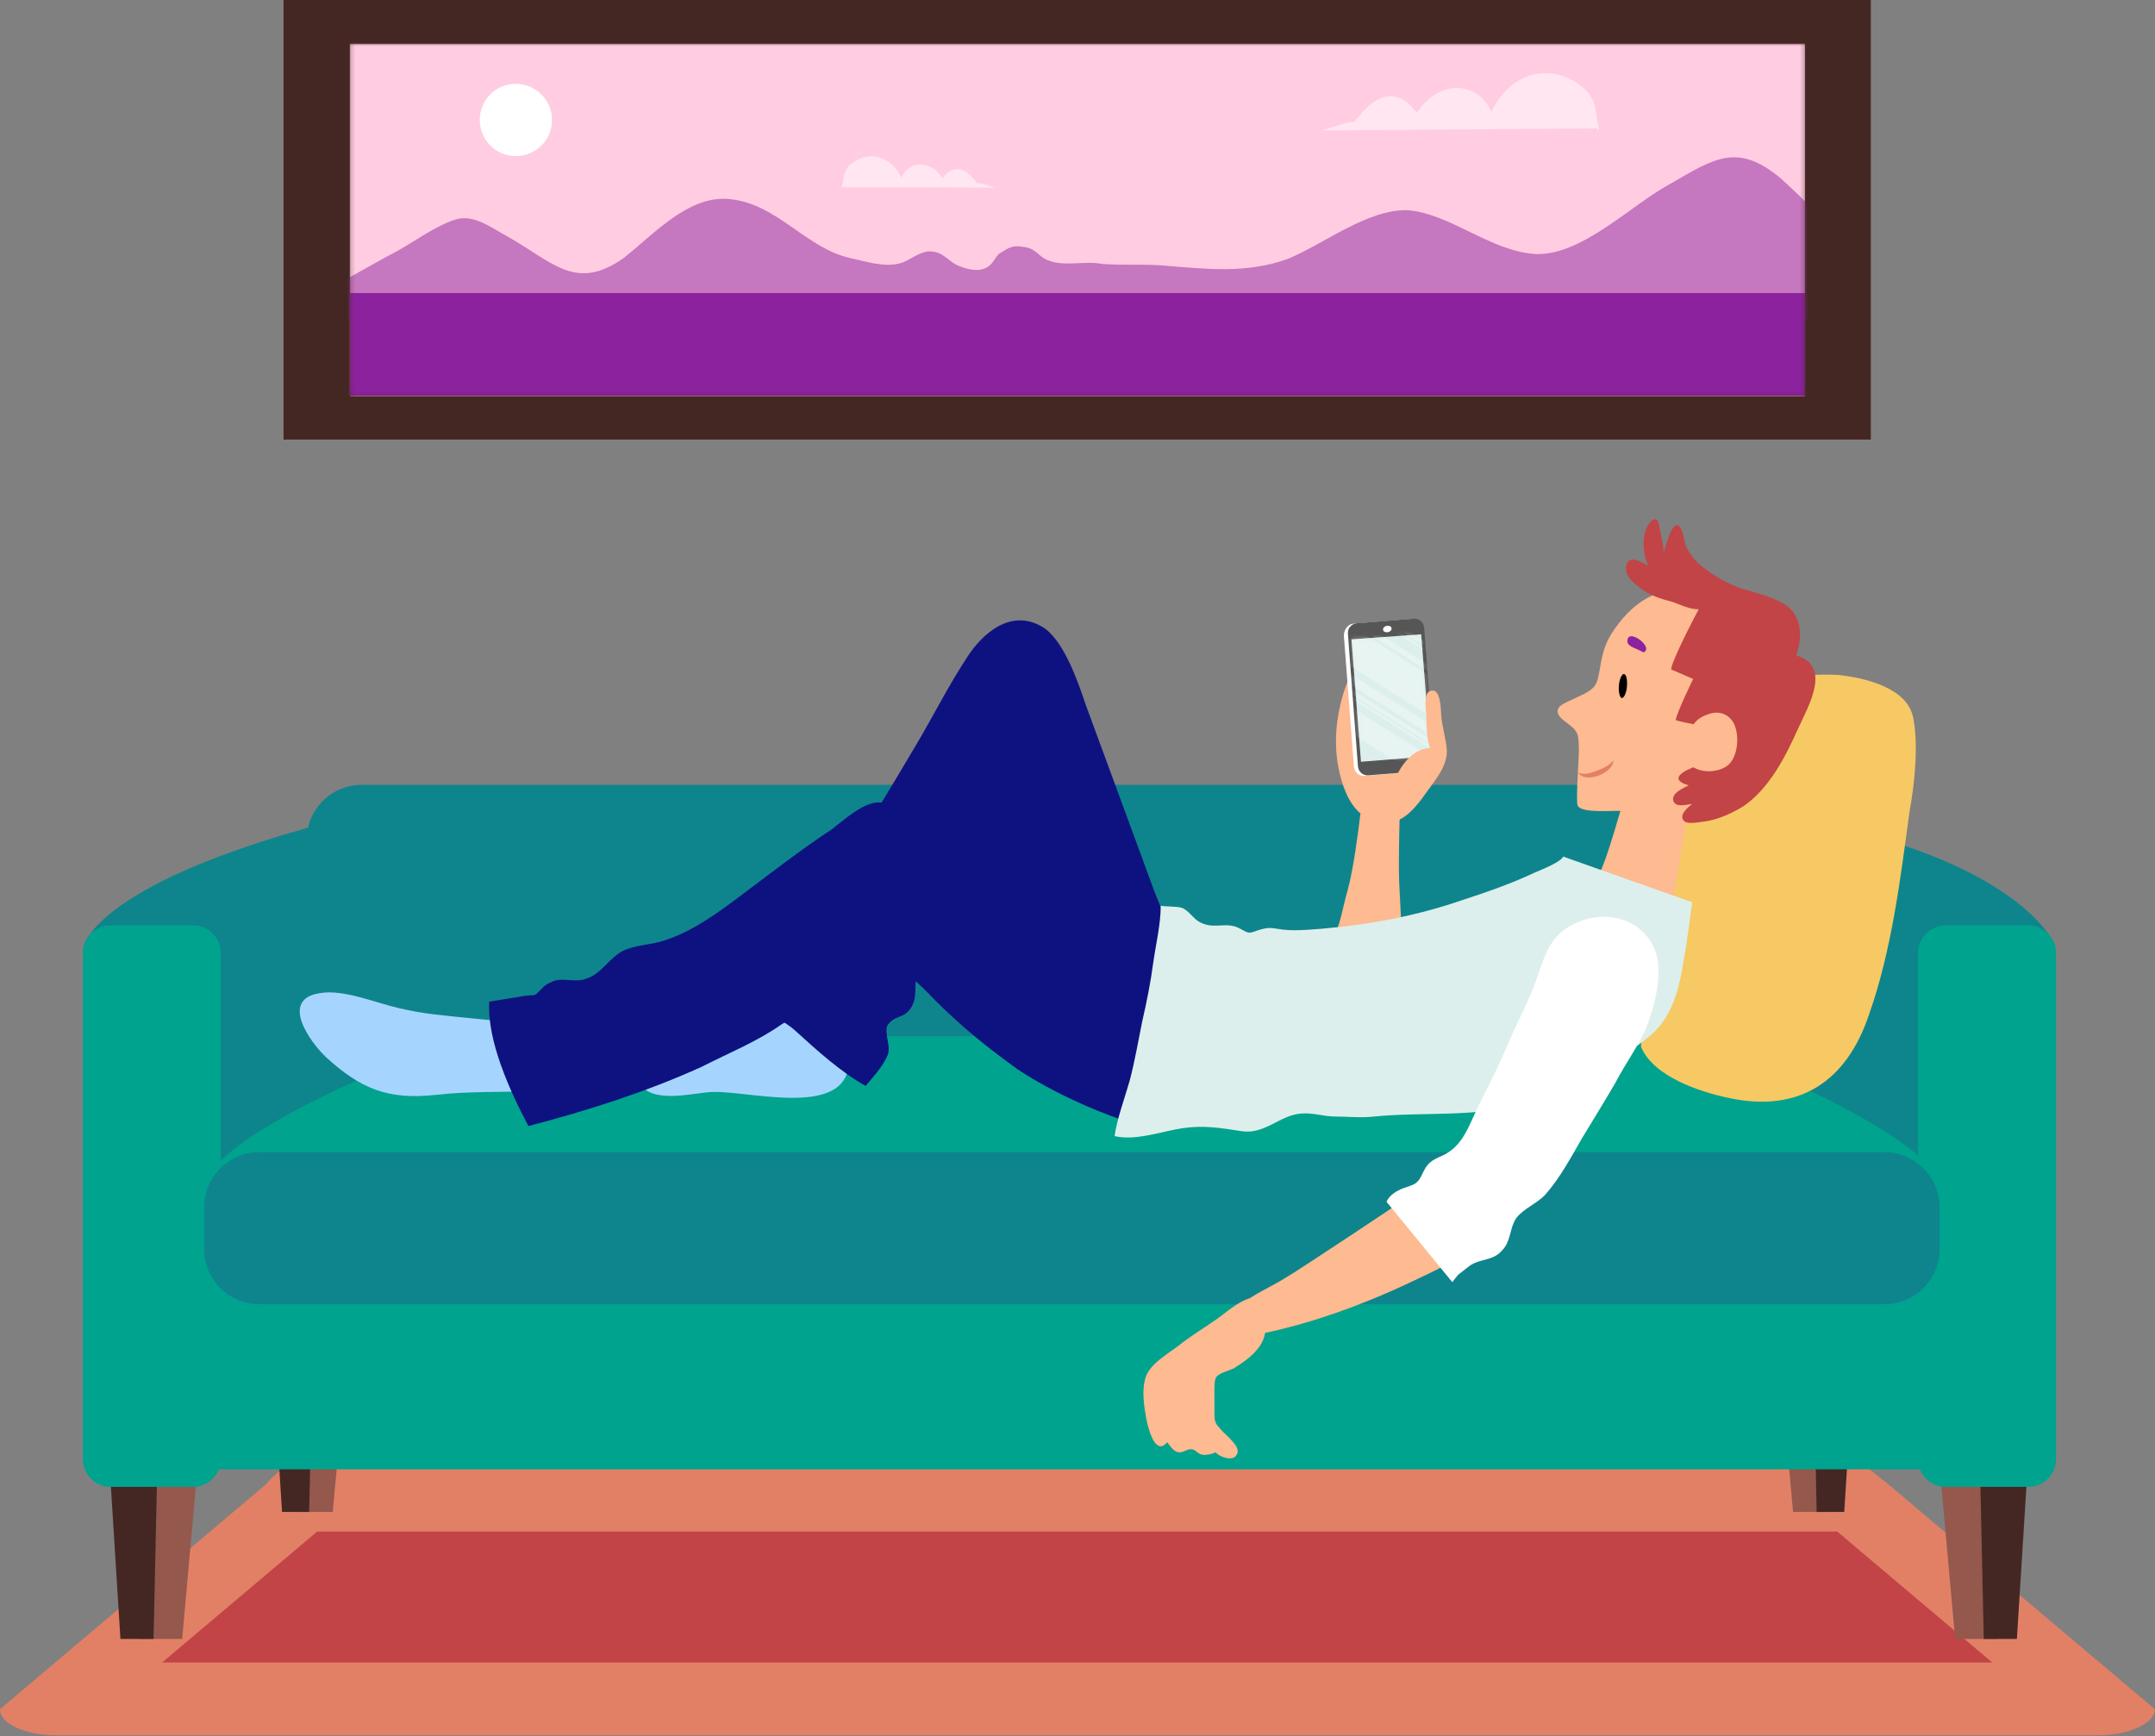 <svg width="494" height="398" fill="none" xmlns="http://www.w3.org/2000/svg"><rect width="100%" height="100%" fill="#808080" stroke="none"/><path d="M428.86 0H64.996v100.773H428.86V0Z" fill="#442723"/><mask id="a" style="mask-type:luminance" maskUnits="userSpaceOnUse" x="80" y="10" width="334" height="81"><path d="M413.791 10.008H80.182v80.871H413.791V10.008Z" fill="#fff"/></mask><g mask="url(#a)"><path d="M413.79 10.008H80.181v80.871H413.79V10.008Z" fill="#FFCCE1"/><path opacity=".5" d="M72.704 67.182c0 .805 14.61-7.708 16.91-8.858 4.601-2.301 10.008-6.557 14.955-8.053 4.256-1.15 8.053 1.956 12.309 4.256 10.008 5.752 15.3 12.309 26.114 4.601 6.902-5.407 14.954-14.61 24.503-13.459 10.698 1.15 17.255 11.159 27.264 13.459 3.796.805 8.052 2.301 11.848 1.15 2.301-.805 3.797-2.301 6.097-2.646 3.451 0 3.797 1.496 6.558 3.106 1.955.805 3.106 1.15 4.946 1.15 3.451-.345 3.451-2.646 4.947-3.796 1.955-1.15 2.646-1.956 5.407-1.496 3.106.345 3.451 2.301 5.751 3.106 3.797 1.496 8.398 0 12.309.805 4.602.345 9.203 0 13.805.345 10.008.805 19.211 1.956 28.759-1.496 8.398-3.451 18.406-11.504 27.609-11.159 9.548.805 18.751 9.203 28.76 10.008 10.698.805 22.202-11.159 31.405-16.105 10.008-5.752 15.3-9.548 25.308-1.15 3.797 3.451 8.858 8.053 10.699 12.309 1.955 4.947 3.106 12.654 3.106 17.601-13.805 4.602-29.565 6.097-44.06 6.097-25.653 0-50.961.805-76.73 1.496-18.406.345-36.812-.345-55.218-1.15-17.6-.805-35.661 1.496-53.262 1.496-27.264 0-53.723 1.495-80.872-1.15-7.707-.805-15.76-2.301-23.352-3.451-3.106-.345-13.459-1.496-14.61-2.646l-1.265-4.371Z" fill="#8D229F"/><path d="M413.79 67.182H80.181v23.583H413.79V67.182Z" fill="#8D229F"/><path d="M126.541 27.494c0 4.601-3.681 8.283-8.282 8.283-4.602 0-8.283-3.681-8.283-8.283s3.681-8.283 8.283-8.283c4.486 0 8.282 3.681 8.282 8.283Z" fill="#fff"/><path d="M302.433 29.909c1.496 0 6.557-2.301 8.053-1.956 5.176-7.132 10.008-7.707 14.149-2.301h.345c4.257-6.902 13.46-7.707 16.911 0 3.451-7.707 11.504-11.504 19.211-6.902 3.451 2.301 4.602 4.256 4.947 8.053 0 .805 1.15 4.256 0 2.646l-63.616.46ZM228.465 43.024c-.805 0-3.566-1.265-4.487-1.035-2.876-3.911-5.521-4.256-7.822-1.265h-.23c-2.301-3.796-7.363-4.256-9.318 0-1.956-4.256-6.327-6.327-10.584-3.796-1.955 1.266-2.531 2.301-2.761 4.487 0 .46-.69 2.301 0 1.496l35.202.115Z" fill="#fff" opacity=".5"/></g><path d="M493.971 391.818c0 3.221-5.866 5.982-12.999 5.982H12.999C5.752 397.8 0 395.154 0 391.818l60.97-51.537c2.531-2.991 5.867-5.982 12.999-5.982H419.887c7.248 0 8.168 2.416 13 5.982l61.084 51.537Z" fill="#E28066"/><path d="m37.158 381.12 35.547-30.025H421.154L456.7 381.12H37.158Z" fill="#C24446"/><path d="M416.207 275.515c0 7.017-5.637 12.654-12.655 12.654H82.943c-7.017 0-12.654-5.637-12.654-12.654v-82.942c0-7.018 5.637-12.655 12.654-12.655H403.437c7.018 0 12.655 5.637 12.655 12.655v82.942h.115Z" fill="#0E858C"/><path d="M79.95 187.281C21.511 201.89 19.21 216.96 19.21 216.96l5.982 93.181 54.873 7.592V187.281h-.115ZM410.456 187.281c53.377 9.778 60.624 29.449 60.624 29.449l-5.636 93.411-54.873 7.592V187.281h-.115Z" fill="#0E858C"/><path d="M444.619 276.665c0 12.309-5.637 22.317-12.654 22.317H59.474c-7.017 0-12.654-10.008-12.654-22.317v-4.141c0-12.309 56.369-34.972 63.386-34.972h271.144c7.017 0 63.385 22.663 63.385 34.972v4.141h-.115Z" fill="#00A38E"/><path d="M76.271 346.608h-8.053l-.46-34.741h11.734l-3.221 34.741Z" fill="#94584D"/><path d="M70.864 346.608H64.652l-2.186-34.741h9.203l-.805 34.741Z" fill="#442723"/><path d="M411.03 346.608h8.168l.46-34.741h-11.734l3.106 34.741Z" fill="#94584D"/><path d="M416.438 346.608h6.327l2.186-34.741h-9.203l.69 34.741Z" fill="#442723"/><path d="M41.758 375.712h-9.778l-.69-42.218h14.265l-3.796 42.218Z" fill="#94584D"/><path d="M35.2 375.712h-7.593l-2.646-42.218h11.159l-.92 42.218Z" fill="#442723"/><path d="M448.189 375.712h9.778l.691-42.218h-14.265l3.796 42.218Z" fill="#94584D"/><path d="M454.744 375.712h7.593l2.645-42.218h-11.158l.92 42.218Z" fill="#442723"/><path d="M459.23 324.176c0 7.017-5.636 12.654-12.654 12.654H48.776c-7.017 0-12.654-5.637-12.654-12.654v-21.973c0-7.017 5.637-12.654 12.654-12.654H446.576c7.018 0 12.654 5.637 12.654 12.654v21.973Z" fill="#00A38E"/><path d="M50.617 334.529c0 3.451-2.876 6.327-6.327 6.327H25.309c-3.451 0-6.327-2.876-6.327-6.327V218.456c0-3.451 2.876-6.327 6.327-6.327h18.981c3.451 0 6.327 2.876 6.327 6.327v116.073ZM471.309 334.529c0 3.451-2.876 6.327-6.327 6.327H446c-3.451 0-6.327-2.876-6.327-6.327V218.456c0-3.451 2.876-6.327 6.327-6.327h18.982c3.451 0 6.327 2.876 6.327 6.327v116.073Z" fill="#00A38E"/><path d="M444.619 286.328c0 7.017-5.637 12.654-12.654 12.654H59.474c-7.017 0-12.654-5.637-12.654-12.654v-9.548c0-7.017 5.637-12.654 12.654-12.654H431.965c7.017 0 12.654 5.637 12.654 12.654v9.548Z" fill="#0E858C"/><path d="M376.173 239.968c2.876 6.902 13.574 10.354 20.131 11.734 16.106 3.451 27.034-3.681 32.211-19.326 5.177-14.725 7.132-31.06 9.203-46.245 1.15-6.328 2.071-14.955.92-21.282-1.15-7.133-10.928-9.433-17.255-10.124-11.504-.575-22.088 2.071-30.14 10.584-7.823 8.628-11.504 23.007-12.424 34.281l-2.646 40.378Z" fill="#F6C964"/><path d="M365.821 202.121c2.415-4.832 4.026-10.929 5.636-16.221-1.84-.115-8.742.576-9.778-1.15-.575-1.035.46-12.539.23-13.805-.115-1.84 0-2.875-1.38-4.141-.92-.92-3.336-2.186-3.451-3.566-.23-1.611 2.3-2.301 3.566-2.991 1.38-.69 3.336-1.38 4.486-2.531 1.151-1.035 1.266-2.761 1.611-4.371.575-3.566 1.15-5.982 3.336-9.088 4.831-7.018 11.619-10.814 20.477-8.743 4.831 1.035 10.353 2.991 13.689 6.787 4.372 4.717 5.062 8.743 4.832 14.955-.23 9.778-6.212 18.866-13.92 24.388-2.416 1.726-5.292 3.451-8.168 4.026l-3.911 23.238-17.255-6.787Z" fill="#FEBA90"/><path d="M361.679 177.043c1.611 2.07 7.823-.461 8.168-2.761l-8.168 2.761Z" fill="#FEBA90"/><path d="M361.679 177.043c1.381.805 2.991.115 4.372-.346 1.38-.575 2.876-1.15 3.796-2.415 0 2.991-6.442 5.521-8.168 2.761Z" fill="#E28066"/><path d="M375.598 148.974c-.92-.461-2.761-.921-2.531-2.186.23-2.876 6.212 1.725 3.681 2.761l-1.15-.575Z" fill="#8D229F"/><path d="M372.951 157.371c-.115 1.496-.69 2.646-1.151 2.646-.46 0-.805-1.265-.69-2.876.115-1.495.69-2.646 1.151-2.646.575.115.805 1.381.69 2.876Z" fill="#000"/><path d="M392.278 166.804c-2.531-.575-5.522-.92-8.168-1.725.46-2.186 4.026-9.434 4.026-9.434l-5.061-2.185c.23-2.186 5.176-11.619 6.327-13.805-2.071.115-4.372-1.15-6.212-1.725-2.186-.575-4.487-1.266-6.327-2.531-1.841-1.266-4.717-3.221-4.027-5.867.575-2.416 3.566-.69 5.062.23-1.381-2.531-1.841-8.168.69-10.353 1.726-1.381 1.726 1.265 2.071 2.761.345 1.495.69 2.991.69 4.601.46-1.38 2.301-9.203 4.141-5.292.576 1.381.576 3.221 1.381 4.487.92 1.725 2.301 3.221 3.911 4.371 2.761 2.071 5.982 3.911 9.318 4.832 2.991.92 6.902 1.84 9.433 3.681 3.566 2.531 3.681 7.477 2.186 11.389 8.283 2.415 2.876 11.503.46 16.795-2.876 6.442-6.672 13.92-12.769 17.946-2.761 1.611-5.522 2.876-8.628 3.336-1.15.115-3.681.69-4.601 0-1.611-1.265.69-3.221 1.725-4.026-1.15.115-4.026 1.035-4.371-.92-.23-1.611 2.416-2.761 3.566-3.337-4.832-1.38-1.15-3.451 2.071-4.486 1.84-.575 2.53-.69 3.336-2.531.46-.92.69-2.876 1.035-3.336l-1.265-2.876Z" fill="#C24446"/><path d="M387.908 167.379c0-1.84 1.84-2.991 3.451-3.566 2.761-1.15 5.522 0 6.442 2.876.92 2.761.46 7.478-2.186 9.088-2.646 1.611-6.902 1.381-8.743-1.035-.115-.23-.23-.46-.46-.69l1.496-6.673Z" fill="#FEBA90"/><path d="m146.098 246.871.345 1.035c2.531 5.522 12.539 2.531 17.025 2.416 9.434-.23 34.282 7.132 30.831-10.354-.921-4.371-5.982-10.583-10.124-12.424-6.327-2.876-10.583 4.372-15.53 6.903-4.256 2.3-8.858 3.451-13.804 4.026-3.912.575-10.124 3.451-8.743 8.398Z" fill="#A5D5FE"/><path d="M174.855 229.845c2.301 4.027 4.257 3.451 7.708 6.672 4.832 4.372 10.123 9.203 15.875 12.425 1.381-1.726 4.372-4.832 5.177-7.478.575-2.301-1.381-5.522.23-6.902 1.726-2.071 4.026-.92 5.522-4.602.92-2.3 0-5.752 1.15-7.822 1.381-2.071 4.602-3.221 5.982-5.522 1.726-2.531 3.221-5.177 4.832-7.823 2.53-4.026 6.212-7.477 7.592-12.079-.23 5.752 7.938 33.131 10.469 39.113 2.875 6.327 6.902 15.185 13.804 17.026 6.672 1.38 17.831-4.832 20.132-11.504 3.681-11.504-4.602-26.459-8.628-36.812-2.531-6.902-13.229-35.892-15.875-43.139-1.726-5.177-5.177-15.185-10.124-17.831-7.132-4.026-13.574 1.726-17.025 7.132-4.372 6.673-7.823 13.575-11.504 19.787-4.026 6.902-20.477 34.166-23.008 37.042-2.3 2.301-2.53 5.752-4.026 8.628-1.38 2.07-2.876 4.371-4.026 6.327l-4.257 7.362Z" fill="#0E1281"/><path d="M116.762 233.411c-2.531.92-5.982.23-8.973 0-5.522-.575-10.584-.92-16.335-2.301-5.177-1.15-12.654-4.371-18.061-3.451-9.433 1.381-2.301 11.274 1.381 14.725 7.822 7.132 14.035 9.778 24.963 8.628 7.823-.921 15.876-.575 23.928-.921l-6.902-16.68Z" fill="#A5D5FE"/><path d="M112.16 229.615c-.575 8.973 4.832 20.707 8.973 28.529 13.229-3.451 27.034-7.822 39.688-13.574 6.327-3.221 12.654-5.752 18.406-9.779 3.451-2.07 6.672-4.026 9.433-5.981 2.301-1.381 6.672-6.903 8.628-7.133.23 0 .92-.23 1.15-.575.575 1.15 1.726 4.026 3.221 4.371 1.726.231 2.301-2.53 4.027-2.876 2.07-.23 6.902 4.832 8.627 6.673 5.982 5.982 12.079 10.928 18.982 15.875 5.521 3.681 12.079 6.902 18.176 9.433 4.026 1.38 7.132 3.681 10.928.575 5.177-4.371 7.478-13.574 8.973-19.786.92-2.876 1.15-5.982 1.726-9.203.575-4.027 1.15-7.478-2.876-8.973-6.327-2.301-54.068-26.689-60.97-30.485-2.876-1.381-5.982-3.451-9.433-2.531-3.221.92-6.673 4.026-9.203 5.982-6.673 4.371-12.885 9.203-19.327 14.034-5.752 4.372-12.424 9.434-19.326 11.504-2.876.921-6.327.921-9.203 2.301-3.221 1.726-4.832 5.177-8.283 6.327-2.876 1.15-5.752-.575-8.282.92-1.726.576-2.301 2.071-3.682 2.876-.575 0-2.876.23-2.53.23l-7.823 1.266Z" fill="#0E1281"/><path d="M328.545 167.264c-.345-4.831-1.725-12.769-6.902-14.724-2.646-1.036-6.442-.806-9.088.23-3.106 1.035-3.796 3.681-4.716 6.557-1.611 5.407-2.071 11.158-1.036 16.565.691 3.566 2.071 8.053 5.062 10.584-.575 4.716-1.61 12.654-2.876 17.37-1.15 3.797-1.725 8.628-3.796 12.079l16.105-.23c0-3.106-.345-9.433-.575-13.804-.115-3.682 0-9.894.115-14.265 2.646-1.726 4.371-4.486 5.637-7.477 1.84-4.372 2.531-8.283 2.07-12.885Z" fill="#FEBA90"/><path d="m327.856 174.397-2.301-30.37c-.115-1.265-1.15-2.186-2.416-2.071l-12.999 1.036c-1.265.115-2.186 1.61-2.071 2.876l2.301 29.909c.115 1.266 1.15 2.186 2.416 2.071l12.999-1.035c1.15-.115 2.186-1.151 2.071-2.416Z" fill="#fff"/><path d="M328.775 174.282c.115 1.265-.805 2.301-2.071 2.416l-12.999 1.035c-1.265.115-2.3-.805-2.416-2.071l-2.3-30.37c-.115-1.265.805-2.3 2.07-2.415l13-1.036c1.265-.115 2.3.805 2.415 2.071l2.301 30.37Z" fill="#565656"/><path d="M318.997 144.142c0 .46-.575.805-1.035.805-.575 0-.92-.23-.92-.69 0-.46.575-.805 1.035-.805.575 0 .92.23.92.69Z" fill="#fff"/><path d="m327.971 173.361-15.99 1.266-2.186-28.069 15.991-1.151 2.185 27.954Z" fill="#DDEFEC"/><mask id="b" style="mask-type:luminance" maskUnits="userSpaceOnUse" x="309" y="145" width="19" height="30"><path d="m327.972 173.361-15.99 1.266-2.186-28.07 15.991-1.15 2.185 27.954Z" fill="#fff"/></mask><g opacity=".3" fill="#fff" mask="url(#b)"><path d="m306.918 140.921 32.556 20.592.115-1.381-32.555-20.592-.116 1.381ZM305.882 150.354l32.556 20.592.92-8.628-32.555-20.592-.921 8.628ZM305.422 154.265l32.556 20.592.23-2.301-32.556-20.477-.23 2.186ZM304.271 164.618l32.556 20.592.575-5.637-32.555-20.591-.576 5.636ZM305.193 156.221l32.555 20.592.116-1.036-32.556-20.477-.115.921ZM305.191 156.681l32.555 20.592-.115.46-32.555-20.592.115-.46ZM307.494 136.089l32.555 20.592.115-1.035-32.555-20.477-.115.92ZM307.376 136.549l32.556 20.592v.46l-32.556-20.592v-.46Z"/></g><path d="M319.457 180.724c.23-3.796 4.141-9.318 8.397-9.203-.92-2.416-.805-5.407-.92-7.823-.115-1.38-.575-4.831.92-5.291 2.531-.921 2.416 4.486 2.531 5.751.23 2.531 1.036 4.947 1.266 7.593.23 3.911-2.646 7.017-4.832 10.123-1.61 2.301-4.832 6.672-8.168 6.442" fill="#FEBA90"/><path d="M358.341 196.369c-.575 1.265-4.946 2.991-6.557 3.681-5.407 2.531-10.698 4.372-16.335 6.212-10.584 3.681-21.627 5.752-32.786 6.672-3.221.23-6.557.576-9.778 0-1.956-.345-2.646-.23-4.602.345-2.3.921-2.07.576-4.371-.575-3.221-1.495-5.752.575-9.203-1.495-1.381-.921-2.301-2.531-3.796-3.106-1.151-.345-3.452-.23-4.832-.46 0 4.256-1.15 8.973-1.726 13.114-.575 4.371-1.495 8.973-2.53 13.459-.921 4.602-1.726 9.203-2.876 13.575-1.151 4.026-2.876 8.628-3.451 12.654 4.946 1.15 10.928-1.151 15.76-1.841 4.946-.69 8.628 0 13.229.69 5.407.921 8.858-3.681 13.805-4.026 2.645-.23 5.176.69 7.822.69 2.876 0 5.752.345 8.858 0 11.734-1.15 23.238.345 34.741-3.106 10.584-3.336 20.247-8.627 28.53-15.415 5.176-4.256 6.787-11.158 7.707-17.37.575-2.531 1.956-13.23 1.956-13.23l-29.565-10.468Z" fill="#DDEFEC"/><path d="M286.672 306.23c13.229-2.416 26.574-7.363 38.653-13.23 2.991-1.38 6.327-2.991 8.973-4.831-2.991-5.062-7.363-9.663-11.044-14.035 0 0-25.423 17.026-28.874 18.981-3.336 2.071-7.133 3.567-10.124 6.213-2.3 2.07-2.876 4.141-2.876 7.132l5.292-.23Z" fill="#FEBA90"/><path d="M289.892 302.778c1.15 5.062-2.876 8.283-6.903 10.814-1.035.575-3.566 1.15-4.141 2.071-.575.575-.46 3.336-.46 4.141v4.141c0 2.071.23 2.416 1.61 3.912 1.036 1.15 4.142 3.566 3.682 5.176-.576 2.301-4.027 1.036-5.062-.115-.69.46-2.186.69-2.991.575-1.15-.23-1.611-1.265-2.531-1.265-.92-.115-2.071.92-2.991.69-1.15-.23-1.841-1.38-2.531-2.301-2.876 3.452-4.486-3.681-4.831-5.521-.46-2.531-1.036-6.212-.23-8.973.69-3.221 5.176-5.752 7.592-7.593 2.876-2.301 5.982-4.141 9.088-6.327 2.416-1.725 8.513-7.362 10.929-3.336v3.911h-.23Z" fill="#FEBA90"/><path d="M317.846 275.515c.575-1.496 2.301-2.531 3.796-3.106 2.531-.921 3.221-.806 4.372-3.221 1.15-2.531 1.956-3.106 4.601-4.257 4.602-2.07 5.982-6.557 8.053-10.928 2.531-4.947 4.947-9.779 7.132-14.955 2.071-4.947 4.832-9.778 6.557-14.955 1.726-4.947 2.876-9.433 8.053-12.079 9.203-4.832 19.902.23 19.787 10.698 0 4.372-1.381 9.203-2.876 13-1.726 4.026-4.832 8.282-6.903 12.309-2.53 4.371-5.176 8.628-7.822 12.999-2.531 4.371-4.947 8.973-8.398 12.884-1.956 2.071-4.947 3.106-6.672 5.407-1.496 2.301-1.15 5.177-3.106 7.247-1.956 2.301-4.257 1.956-6.672 3.106-1.151.576-2.301 1.726-3.451 2.531-.231.23-1.381 1.726-1.381 1.726l-15.07-18.406Z" fill="#fff"/></svg>